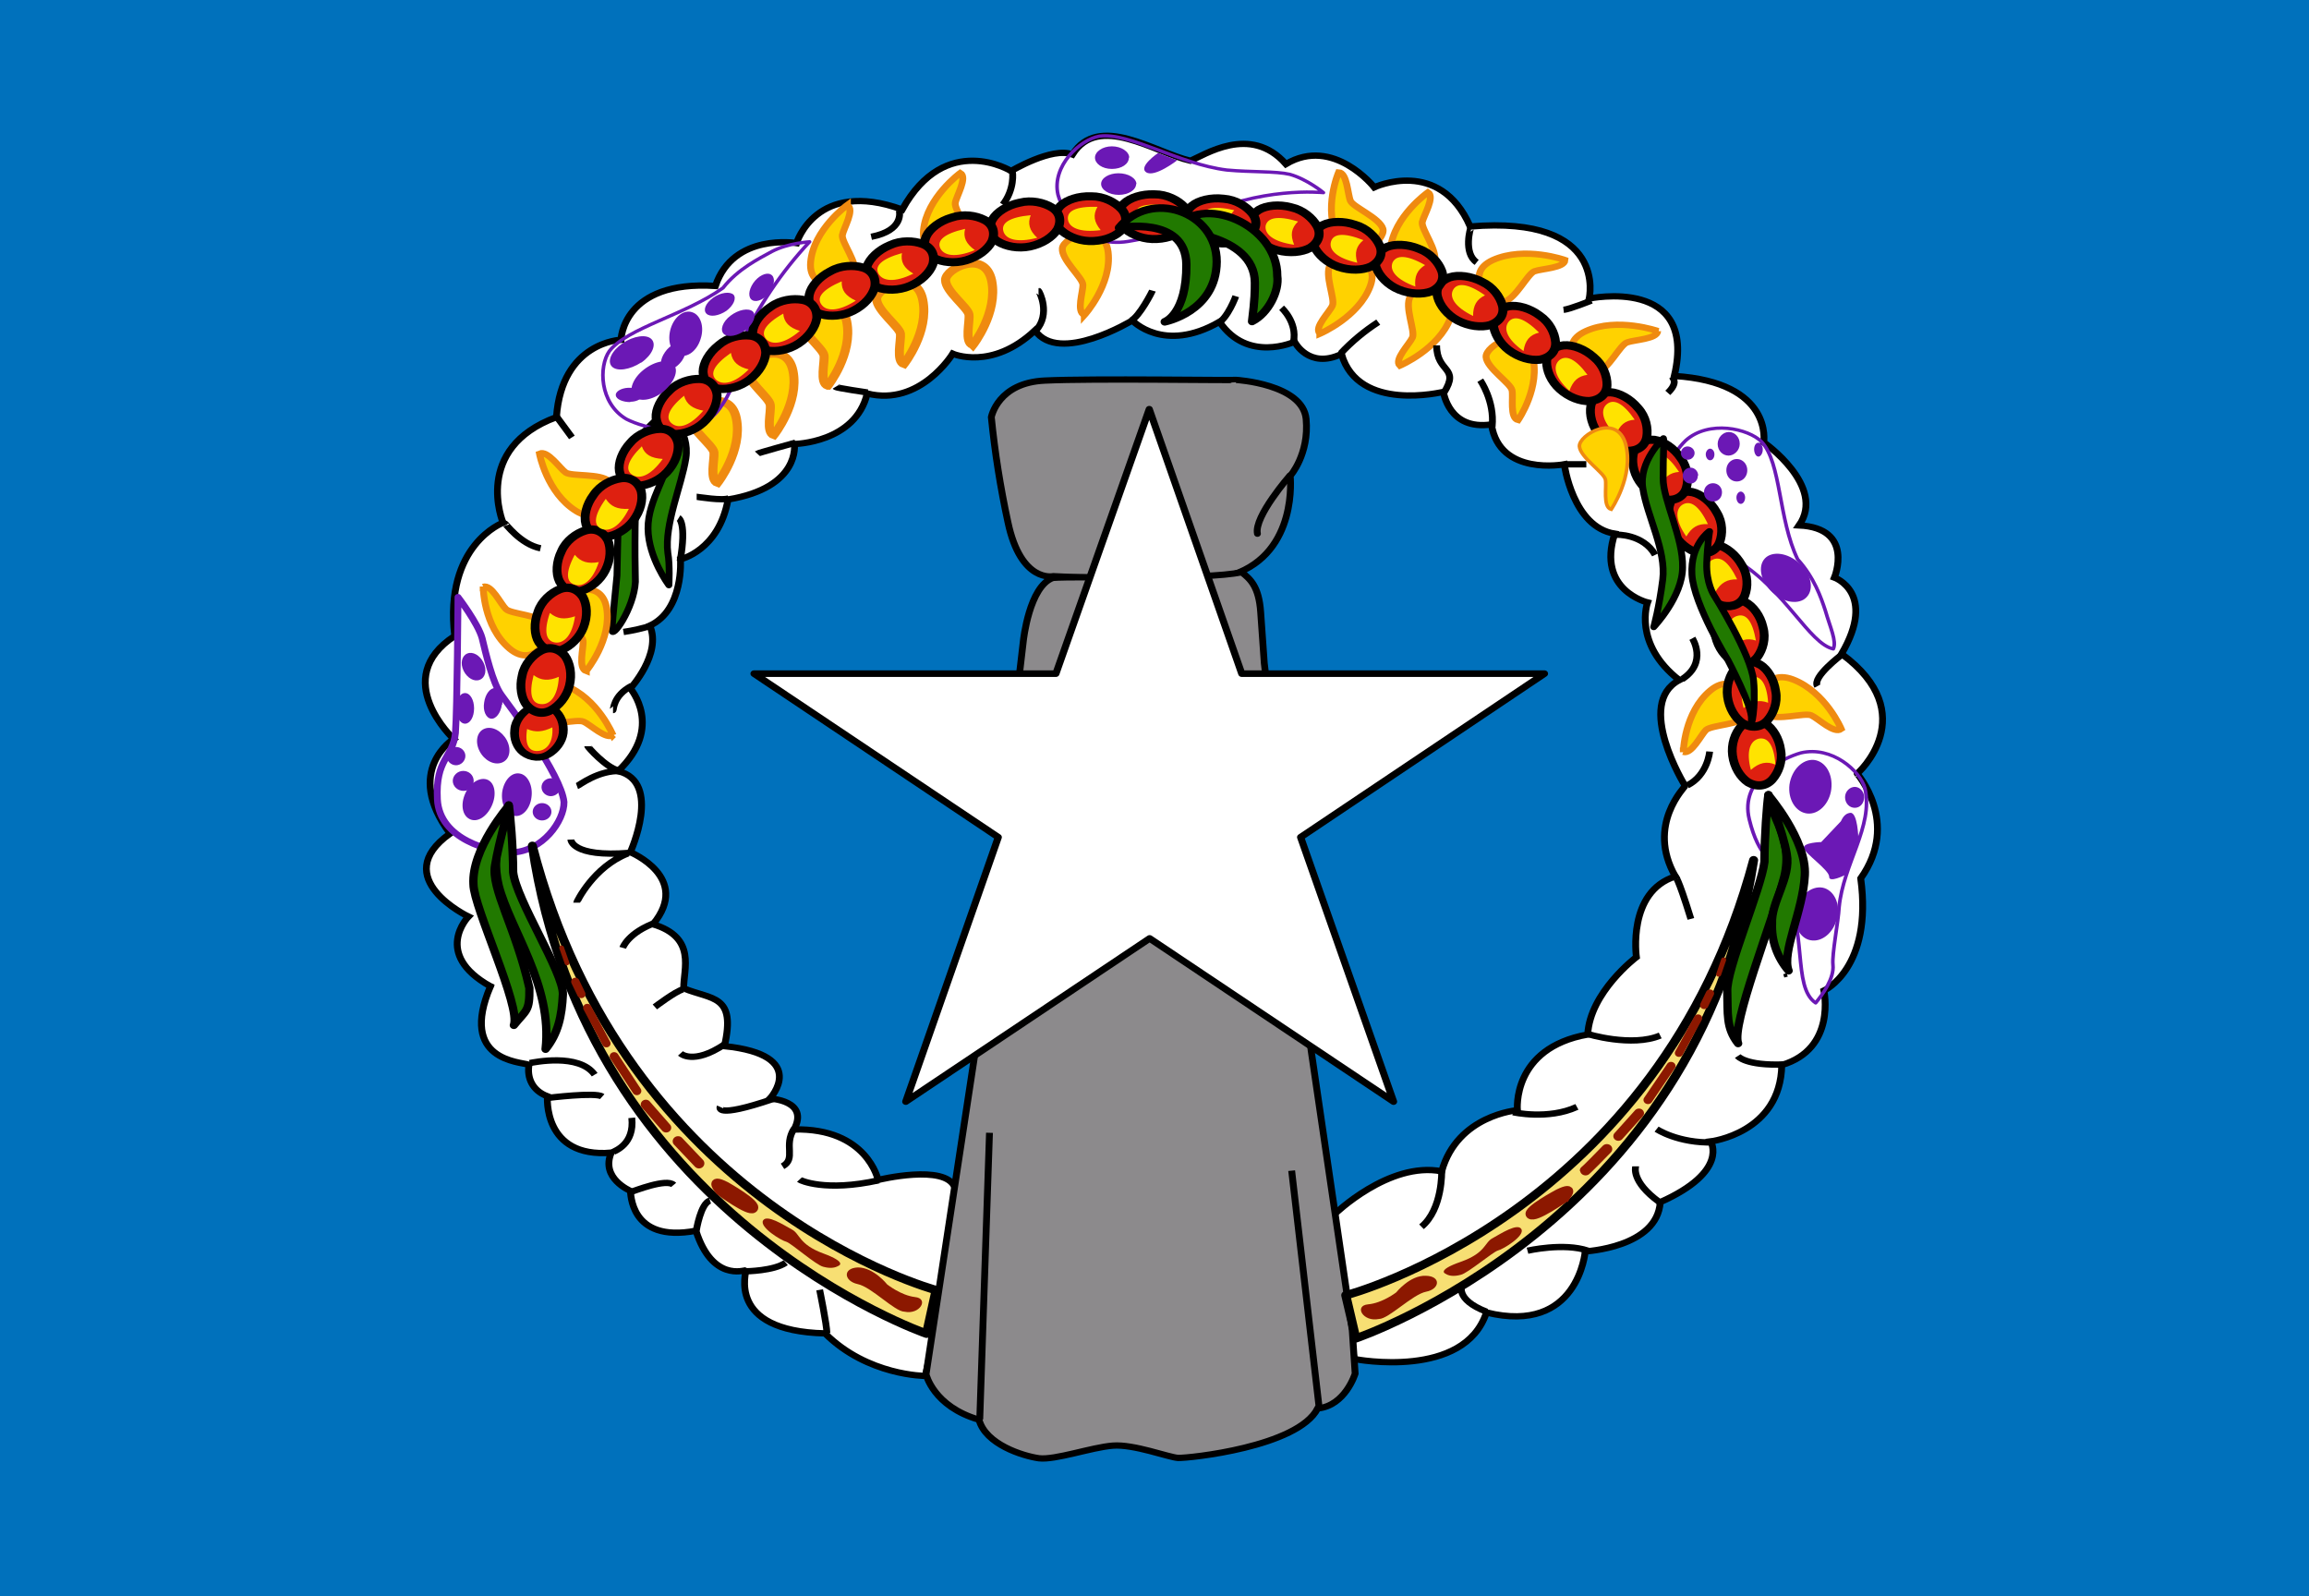 <?xml version="1.0" encoding="UTF-8"?>
<svg xmlns="http://www.w3.org/2000/svg" xmlns:xlink="http://www.w3.org/1999/xlink" width="162pt" height="112pt" viewBox="0 0 162 112" version="1.1">
<g id="surface1">
<rect x="0" y="0" width="162" height="112" style="fill:rgb(0%,44.314%,73.725%);fill-opacity:1;stroke:none;"/>
<path style="fill-rule:evenodd;fill:rgb(100%,100%,100%);fill-opacity:1;stroke-width:1.9;stroke-linecap:butt;stroke-linejoin:miter;stroke:rgb(0%,0%,0%);stroke-opacity:1;stroke-miterlimit:4;" d="M 370 365.692 C 370 365.692 385.201 349.604 399.799 352.701 C 404.198 335.692 420.802 334.302 420.802 334.302 C 420.802 334.302 419.105 315.603 440.293 311.501 C 440.895 298.795 453.796 288.198 453.796 288.198 C 453.796 288.198 451.204 268.493 464.599 263.906 C 456.404 248.304 467.407 236.903 467.299 236.602 C 467.099 236.3 453.302 211.808 465.694 204.794 C 452.701 193.795 456.898 181.406 456.898 181.406 C 456.898 181.406 442.701 177.706 447.793 160.698 C 436.096 158.705 433.796 139.805 433.796 139.805 C 433.796 139.805 415.802 143.504 413.596 127.801 C 401.605 129.693 400.401 118.008 400.201 118.008 C 400.093 118.008 376.698 124.302 372.006 106.607 C 362.901 111.295 358.997 102.907 358.997 102.907 C 358.997 102.907 346.003 109.403 338.194 96.897 C 322.701 106.607 313.997 96.496 313.997 96.496 C 313.997 96.496 293.704 109.905 287.006 99.492 C 275 111.696 264.198 106.507 264.198 106.507 C 264.198 106.507 255.201 122.494 240.494 118.493 C 237.207 133.393 220.293 133.694 220.293 133.694 C 220.293 133.694 222.099 146.802 201.898 150.402 C 199.306 165.904 188.704 168.398 188.704 168.398 C 188.704 168.398 189.707 183.599 180.201 188.404 C 183.596 196.892 174.799 207.305 174.799 207.305 C 174.799 207.305 184.198 219.007 171.404 232.199 C 183.704 235.396 174.799 256.607 174.799 256.607 C 174.799 256.607 191.806 264.208 181.096 278.304 C 193.302 282.305 189.506 291.897 189.599 297.606 C 197.407 301.105 204.198 299.397 200.895 315 C 224.707 317.695 213.503 330.804 213.503 330.804 C 213.503 330.804 224.506 331.306 220.201 340.095 C 240.494 339.593 243.503 355.296 243.503 355.296 C 243.503 355.296 262.299 350.307 264.799 357.606 C 267.299 364.905 256.605 414.308 256.605 414.308 C 256.605 414.308 240.602 414.308 228.796 401.501 C 201.003 400.798 207.207 382.5 206.806 382.5 C 206.296 382.5 197.5 385.898 192.994 370.597 C 174.398 374.397 175 358.795 174.799 358.594 C 174.707 358.493 166.497 354.794 169.506 347.093 C 150.401 348.8 151.806 330.1 151.806 330.1 C 147.593 328.393 146.096 324.492 146.698 320.608 C 144.198 319.704 127.207 319.403 136.003 297.003 C 119.799 287.193 129.907 275.993 129.907 275.993 C 129.907 275.993 107.5 264.392 124.799 250.999 C 111.806 231.998 125.802 222.506 125.802 222.506 C 125.802 222.506 107.901 204.392 126.096 191.501 C 123.102 163.996 139.506 157.4 139.506 157.4 C 139.506 157.4 130.895 135 154.306 125.608 C 155.802 102.907 172.207 102.305 172.207 102.305 C 172.207 102.305 172.593 84.308 198.395 86.099 C 203.395 69.994 220.895 73.192 220.895 73.192 C 220.895 73.192 226.296 53.705 250.201 63.097 C 262.299 39.392 280.401 51.496 280.401 51.496 C 280.401 51.496 291.806 44.096 297.407 46.507 C 304.707 34.001 320.201 45.904 330.093 48.398 C 333.796 46.892 346.698 37.199 356.605 49.403 C 369.799 40.898 381.096 56.401 381.096 56.401 C 381.096 56.401 399.198 47.193 407.701 68.203 C 446.204 64.704 440.694 89.9 440.694 89.9 C 440.694 89.9 470.895 83.002 464.306 113.203 C 491.898 115.095 489.105 133.192 489.105 133.192 C 489.105 133.192 506.497 146.401 498.904 158.203 C 514.398 159.007 508.704 173.906 508.704 173.906 C 508.704 173.906 520.602 178.493 510.694 196.892 C 533.395 215.006 515.093 233.103 515 232.902 C 514.799 232.801 527.099 247.5 516.003 264.492 C 519.398 291.496 505.802 298.292 505.802 298.292 C 505.802 298.292 509.306 315.804 494.105 320.692 C 493.796 341.2 474.398 343.694 474.398 343.694 C 474.398 343.694 479.599 352.701 460.401 361.992 C 459.599 375.703 439.599 376.808 439.599 376.808 C 439.599 376.808 437.701 402.003 412.207 395.206 C 406.096 415.396 376.204 409.403 375.602 409.202 C 375.093 408.901 369.907 365.792 369.907 365.692 Z M 370 365.692 " transform="matrix(0.253,0,0,0.233,0,0)"/>
<path style="fill-rule:evenodd;fill:rgb(12.941%,47.451%,0%);fill-opacity:1;stroke-width:1.9;stroke-linecap:butt;stroke-linejoin:round;stroke:rgb(0%,0%,0%);stroke-opacity:1;stroke-miterlimit:4;" d="M 185 124.001 C 185 124.001 191.404 129.593 190.201 137.997 C 188.997 146.3 184.198 157.902 185.201 166.507 C 185.802 170.006 185.494 176.2 185.494 176.2 C 185.494 176.2 179.799 167.997 179.707 159.208 C 179.599 150.402 185.895 142.098 185.895 135.603 C 185.895 129.107 184.799 123.901 184.907 124.102 Z M 181.806 126.596 C 181.806 126.596 173.395 134.598 172.299 142.299 C 171.497 146.3 171.296 165 171.096 173.304 C 170.895 175.798 169.907 185.792 169.707 189.492 C 169.398 193.108 175.802 183.298 176.204 175.195 C 176.003 166.892 176.003 149.397 176.806 146.702 C 177.593 143.304 177.407 139.604 178.596 136.205 Z M 181.806 126.596 " transform="matrix(0.253,0,0,0.233,0,0)"/>
<path style="fill-rule:evenodd;fill:rgb(100%,82.353%,0%);fill-opacity:1;stroke-width:1.9;stroke-linecap:butt;stroke-linejoin:miter;stroke:rgb(93.725%,54.118%,6.275%);stroke-opacity:1;stroke-miterlimit:4;" d="M 366.003 100.497 C 366.003 100.497 376.806 95.508 380 86.099 C 383.194 76.708 370.494 76.708 368.904 79.704 C 367.207 82.701 370.293 90 369.506 91.992 C 368.704 94.001 364.306 98.605 366.003 100.396 Z M 366.003 100.497 " transform="matrix(0.253,0,0,0.233,0,0)"/>
<path style="fill-rule:evenodd;fill:rgb(100%,82.353%,0%);fill-opacity:1;stroke-width:2.5;stroke-linecap:butt;stroke-linejoin:miter;stroke:rgb(93.725%,54.118%,6.275%);stroke-opacity:1;stroke-miterlimit:4;" d="M 269.799 103.895 C 269.799 103.895 276.806 94.202 275 84.492 C 273.102 74.9 262.207 80.893 262.207 84.308 C 262.207 87.706 268.395 92.595 268.704 94.704 C 268.997 96.797 267.407 103.108 269.707 103.795 Z M 250.694 109.604 C 250.694 109.604 257.701 99.894 255.895 90.301 C 254.105 80.608 243.102 86.602 243.102 90 C 243.102 93.398 249.398 98.404 249.707 100.497 C 249.907 102.506 248.395 108.8 250.694 109.604 Z M 229.599 116.099 C 229.599 116.099 236.605 106.507 234.799 96.797 C 232.901 87.104 222.006 93.097 222.006 96.496 C 222.006 99.894 228.194 104.9 228.503 106.992 C 228.796 109.001 227.207 115.296 229.506 116.099 Z M 214.599 130.999 C 214.599 130.999 221.698 121.306 219.907 111.696 C 218.102 102.003 207.099 107.997 207.099 111.395 C 207.099 114.794 213.395 119.799 213.596 121.892 C 213.904 123.901 212.299 130.195 214.599 130.999 Z M 198.997 145.396 C 198.997 145.396 206.003 135.703 204.198 125.993 C 202.407 116.3 191.404 122.394 191.404 125.792 C 191.404 129.208 197.701 134.096 197.994 136.205 C 198.194 138.298 196.698 144.593 198.997 145.396 Z M 198.997 145.396 " transform="matrix(0.253,0,0,0.233,0,0)"/>
<path style="fill-rule:evenodd;fill:rgb(100%,82.353%,0%);fill-opacity:1;stroke-width:1.9;stroke-linecap:butt;stroke-linejoin:miter;stroke:rgb(93.725%,54.118%,6.275%);stroke-opacity:1;stroke-miterlimit:4;" d="M 235 61.708 C 235 61.708 225.602 69.107 224.799 78.901 C 223.997 88.694 236.096 85.898 237.006 82.6 C 237.994 79.302 233.302 72.907 233.596 70.798 C 233.904 68.806 237.099 63.097 235 61.808 Z M 266.296 52.098 C 266.296 52.098 257.006 59.498 256.096 69.308 C 255.293 79.102 267.407 76.306 268.395 73.008 C 269.306 69.693 264.599 63.198 264.907 61.105 C 265.201 59.096 268.395 53.404 266.296 52.098 Z M 149.599 136.607 C 149.599 136.607 151.605 148.393 159.799 153.901 C 167.994 159.308 171.296 147.305 168.904 144.894 C 166.497 142.5 158.596 143.504 156.898 142.299 C 155.201 140.993 151.898 135.502 149.599 136.607 Z M 133.997 176.602 C 133.997 176.602 133.997 188.605 141.296 195.301 C 148.503 201.897 153.704 190.597 151.698 187.902 C 149.707 185.206 141.698 184.905 140.293 183.398 C 138.796 181.808 136.296 175.898 133.997 176.702 Z M 170 221.401 C 170 221.401 165.802 210.201 156.698 206.401 C 147.593 202.801 146.698 215.206 149.506 217.098 C 152.407 218.906 159.907 216.395 161.806 217.299 C 163.796 218.203 168.102 222.907 170.093 221.3 Z M 162.593 201.998 C 162.593 201.998 169.799 192.506 168.194 182.896 C 166.497 173.203 155.494 178.895 155.401 182.294 C 155.401 185.692 161.404 190.798 161.698 192.907 C 161.898 195 160.201 201.194 162.593 202.098 Z M 388.194 110.106 C 388.194 110.106 398.997 105.1 402.207 95.792 C 405.401 86.501 392.701 86.401 391.096 89.297 C 389.398 92.294 392.5 99.693 391.698 101.602 C 390.895 103.594 386.497 108.298 388.194 110.106 Z M 421.003 126.496 C 421.003 126.496 427.407 116.401 424.907 106.892 C 422.407 97.4 411.898 104.096 412.099 107.494 C 412.299 110.792 418.904 115.396 419.306 117.506 C 419.707 119.498 418.596 125.893 421.003 126.496 Z M 510.602 219.492 C 510.602 219.492 506.296 208.393 497.207 204.593 C 488.102 200.893 487.207 213.398 490 215.206 C 492.901 217.098 500.494 214.503 502.299 215.407 C 504.306 216.395 508.596 221.099 510.602 219.492 Z M 466.806 226.507 C 466.806 226.507 467.006 214.503 474.306 207.907 C 481.605 201.295 486.698 212.796 484.707 215.508 C 482.593 218.203 474.707 218.304 473.102 219.794 C 471.698 221.3 469.105 227.193 466.806 226.406 Z M 459.799 99.693 C 459.799 99.693 448.503 95.407 439.799 99.693 C 430.802 104.096 439.599 113.103 442.793 112.199 C 446.096 111.194 449.198 103.895 451.204 103.108 C 453.194 102.305 459.599 102.104 459.707 99.693 Z M 433.997 78.298 C 433.997 78.298 422.901 73.996 413.997 78.298 C 405.201 82.701 413.904 91.708 417.207 90.804 C 420.401 89.799 423.596 82.5 425.494 81.696 C 427.5 80.893 433.904 80.692 433.997 78.298 Z M 396.003 57.907 C 396.003 57.907 386.497 65.206 385.602 74.9 C 384.599 84.693 396.806 81.998 397.793 78.8 C 398.796 75.502 394.105 69.007 394.398 66.897 C 394.799 64.905 397.994 59.297 396.003 57.907 Z M 371.204 51.897 C 371.204 51.897 366.806 62.997 371.096 71.903 C 375.401 80.792 384.398 72.104 383.503 68.906 C 382.593 65.608 375.293 62.394 374.506 60.502 C 373.704 58.493 373.596 51.998 371.204 51.897 Z M 300.694 94.905 C 300.694 94.905 308.395 85.698 307.299 75.904 C 306.204 66.194 294.799 71.401 294.599 74.799 C 294.306 78.198 300.201 83.605 300.293 85.698 C 300.401 87.706 298.395 93.901 300.694 94.805 Z M 300.694 94.905 " transform="matrix(0.253,0,0,0.233,0,0)"/>
<path style="fill-rule:evenodd;fill:rgb(54.902%,54.118%,54.902%);fill-opacity:1;stroke-width:1.9;stroke-linecap:butt;stroke-linejoin:miter;stroke:rgb(0%,0%,0%);stroke-opacity:1;stroke-miterlimit:4;" d="M 342.793 114.392 C 342.793 114.392 361.296 115.597 362.207 126.194 C 363.102 136.808 357.793 143.304 357.793 143.304 C 357.793 143.304 360.093 166.306 342.006 173.002 C 322.593 175.296 292.099 173.504 292.099 173.504 C 292.099 173.504 283.102 175.698 279.506 157.199 C 277.423 146.752 275.88 136.205 274.907 125.608 C 274.907 125.608 276.698 115.195 289.799 114.593 C 302.793 113.906 342.593 114.593 342.793 114.392 Z M 342.793 114.392 " transform="matrix(0.253,0,0,0.233,0,0)"/>
<path style="fill:none;stroke-width:1.9;stroke-linecap:round;stroke-linejoin:miter;stroke:rgb(0%,0%,0%);stroke-opacity:1;stroke-miterlimit:4;" d="M 357.701 143.203 C 357.701 143.203 347.701 155.608 348.704 160.698 " transform="matrix(0.253,0,0,0.233,0,0)"/>
<path style="fill-rule:evenodd;fill:rgb(54.902%,54.118%,54.902%);fill-opacity:1;stroke-width:1.9;stroke-linecap:butt;stroke-linejoin:miter;stroke:rgb(0%,0%,0%);stroke-opacity:1;stroke-miterlimit:4;" d="M 344.306 172.299 C 346.806 174.392 349.105 176.702 349.599 184.302 L 350.602 199.704 L 363.596 316.306 L 375 400.597 L 375.802 413.605 C 375.802 413.605 373.102 423.298 365.401 424.102 C 359.907 435.703 329.707 439.102 326.698 439.001 C 323.997 438.8 314.398 434.799 308.596 435.301 C 302.701 435.804 292.593 439.704 288.102 439.102 C 283.596 438.398 273.302 434.9 271.497 427.5 C 258.796 423.499 256.806 413.806 256.806 413.806 L 270.494 316.306 L 283.796 192.907 C 283.796 192.907 285.401 176.501 292.006 174.007 C 298.904 173.404 334.398 174.693 344.306 172.299 Z M 344.306 172.299 " transform="matrix(0.253,0,0,0.233,0,0)"/>
<path style="fill:none;stroke-width:1.9;stroke-linecap:butt;stroke-linejoin:miter;stroke:rgb(0%,0%,0%);stroke-opacity:1;stroke-miterlimit:4;" d="M 274.398 341.099 L 271.698 427.4 M 358.194 352.5 L 365.802 423.7 " transform="matrix(0.253,0,0,0.233,0,0)"/>
<path style="fill:none;stroke-width:1;stroke-linecap:butt;stroke-linejoin:miter;stroke:rgb(0%,0%,0%);stroke-opacity:1;stroke-miterlimit:4;" d="M 136.605 296.3 L 136.296 297.305 M 495 293.203 L 495.293 294.208 " transform="matrix(0.253,0,0,0.233,0,0)"/>
<path style="fill:none;stroke-width:1.9;stroke-linecap:butt;stroke-linejoin:round;stroke:rgb(41.961%,9.412%,70.98%);stroke-opacity:1;stroke-miterlimit:4;" d="M 127.006 179.799 C 127.006 179.799 132.593 187.701 133.704 192.204 C 134.707 196.708 136.605 205.597 138.997 209.196 C 141.497 212.896 155.602 233.103 156.404 241.507 C 156.497 247.098 150.494 256.507 141.698 256.708 C 136.096 256.507 121.898 252.907 121.296 240.703 C 120.694 228.398 125.602 228.198 126.296 220.698 C 126.806 213.298 127.006 180 127.006 179.799 Z M 127.006 179.799 " transform="matrix(0.253,0,0,0.233,0,0)"/>
<path style="fill:none;stroke-width:1;stroke-linecap:butt;stroke-linejoin:round;stroke:rgb(41.961%,9.412%,70.98%);stroke-opacity:1;stroke-miterlimit:4;" d="M 224.506 72.807 C 224.506 72.807 218.503 73.192 214.105 75.703 C 210.602 77.796 204.599 80.993 200.494 86.702 C 189.907 94.905 173.997 98.705 168.997 105.703 C 166.003 110.307 166.204 121.406 173.704 126.194 C 178.503 128.906 192.701 133.192 199.506 123.097 C 206.296 112.902 202.207 110.106 205.494 103.493 C 210.216 92.344 216.62 81.998 224.506 72.807 Z M 367.006 58.008 C 367.006 58.008 362.593 54.007 357.701 52.5 C 353.704 51.496 347.099 51.897 340.201 51.194 C 326.898 49.403 313.194 39.794 304.907 40.999 C 299.506 42.003 291.605 50.006 293.395 58.594 C 294.707 64.001 300.694 74.799 312.793 72.706 C 324.799 70.597 324.799 67.902 331.806 65.692 C 349.198 55.999 366.806 58.008 367.006 58.008 Z M 508.395 195.402 C 509.398 193.108 507.5 188.806 506.204 183.901 C 505 179.9 503.102 173.906 498.503 168.398 C 493.102 156.194 493.997 139.403 488.503 133.008 C 484.799 129.007 473.904 126.395 467.5 132.606 C 463.596 136.607 456.096 149.196 464.306 158.304 C 472.5 167.294 476.096 163.996 481.698 168.8 C 495.201 177.807 501.698 193.795 508.395 195.402 Z M 503.503 301.992 C 505.401 299.498 508.704 294.593 508.302 290.508 C 507.994 287.294 509.799 277.5 510 273.198 C 511.204 259.905 519.506 249.007 517.207 237.506 C 515.895 232.098 507.994 224.498 499.398 226.708 C 494.198 228.298 482.407 234.693 485.093 246.696 C 487.793 258.7 491.698 258.398 494.198 265.396 C 501.497 279.894 496.898 297.104 503.503 301.992 Z M 503.503 301.992 " transform="matrix(0.253,0,0,0.233,0,0)"/>
<path style="fill:none;stroke-width:1.9;stroke-linecap:butt;stroke-linejoin:miter;stroke:rgb(0%,0%,0%);stroke-opacity:1;stroke-miterlimit:4;" d="M 405.494 386.802 C 405.494 386.802 403.194 391.205 412.299 395.006 M 423.596 376.607 C 423.596 376.607 433.596 374.096 440.401 376.607 M 453.596 351.194 C 453.596 351.395 452.207 355.698 460.201 361.992 M 459.398 339.994 C 459.398 339.994 465.293 344.297 475.201 343.996 M 399.799 352.6 C 399.799 352.6 400.093 364.102 394.198 369.392 M 419.599 334.905 C 419.599 334.905 429.306 337.299 437.299 333.298 M 481.898 317.997 C 481.898 317.997 483.997 320.993 494.799 320.508 M 439.907 311.2 C 440.201 311.401 452.593 315.402 460.401 311.802 M 464.599 264.007 C 464.599 264.007 465.093 263.304 468.904 276.696 M 474.105 226.306 C 474.105 226.306 473.596 233.404 467.901 236.501 M 510.802 197.093 C 510.802 197.093 502.407 203.906 503.997 206.602 M 469.306 192.204 C 469.306 192.204 473.596 199.503 466.497 204.492 M 448.194 160.999 C 448.194 160.999 455.694 160.698 458.997 167.093 M 434.198 139.805 L 439.907 139.805 M 463.904 113.806 C 463.904 113.906 465.401 115.296 462.5 118.292 M 410.494 114.492 C 410.494 114.492 414.506 120.703 413.796 128.404 M 433.596 93.298 C 435.401 93.097 441.296 90.502 441.296 90.502 M 407.901 68.504 C 407.793 68.504 405.694 76.205 409.506 79.001 M 398.395 103.996 C 398.395 112.4 405 110.307 400.401 118.292 M 382.207 96.998 C 378.364 99.693 374.861 102.857 371.806 106.406 M 355.401 92.695 C 355.401 92.695 359.799 96.998 358.704 102.907 M 342.701 89.196 C 342.701 89.196 340.494 95.792 337.593 97.5 M 319.599 87.506 C 319.506 87.807 316.003 95.307 313.596 96.596 M 287.994 87.606 C 288.194 87.606 291.497 94.604 287.207 99.593 M 280.694 51.596 C 280.895 51.797 281.404 57.003 278.102 61.607 M 249.398 63.499 C 249.398 63.599 250.802 69.392 241.605 71.3 M 231.698 116.501 C 231.898 116.802 240.602 118.192 240.602 118.192 M 210 136.607 C 210.201 136.406 220.602 133.292 220.602 133.292 M 193.194 149.598 C 193.503 149.598 200.494 150.904 202.207 150 M 188.194 155.993 C 188.194 155.993 190.494 157.299 188.596 169.001 M 154.398 125.508 L 158.596 131.702 M 140.093 157.701 C 140.093 157.5 144.306 163.895 149.907 165.1 M 172.901 190.296 C 175.617 189.86 178.287 189.191 180.895 188.304 M 170 213.8 C 170.201 213.8 169.907 209.498 175.201 206.501 M 162.994 224.699 C 162.994 224.9 167.994 231.094 171.497 231.998 M 160 236.702 C 160.602 236.501 166.003 231.797 172.207 232.199 M 158.302 252.807 C 158.302 252.807 158.503 258.198 174.506 256.808 M 159.907 271.808 C 159.907 271.607 164.599 260.993 174.105 256.992 M 172.701 285.402 C 172.701 285.402 174.105 280.798 182.099 277.701 M 181.605 303.198 C 181.605 303.198 187.299 298.493 189.398 297.907 M 188.704 317.193 C 188.704 317.193 192.207 320.792 200.895 314.498 M 146.898 320.106 C 147.901 319.905 160.602 316.992 164.907 323.605 M 151.898 330.603 C 151.898 330.603 165.293 328.795 167.006 330.201 M 199.707 333.298 C 199.707 333.298 197.901 336.998 214.398 330.904 M 220.201 339.894 C 217.207 344.9 220.895 348.901 217.006 351.194 M 170 346.892 C 170.494 346.507 176.003 344.598 175.201 336.596 M 175 358.895 C 175.694 358.694 184.907 354.693 186.806 356.802 M 193.102 370.497 C 193.102 370.497 194.306 362.294 196.898 361.507 M 206.898 382.801 C 206.898 382.801 214.599 382.701 217.901 380.206 M 221.698 355.195 C 221.898 355.396 228.796 358.996 243.704 355.396 M 227.299 388.393 C 227.299 388.393 229.306 399.007 229.306 401.401 " transform="matrix(0.253,0,0,0.233,0,0)"/>
<path style="fill-rule:evenodd;fill:rgb(87.059%,12.549%,6.275%);fill-opacity:1;stroke-width:1.5;stroke-linecap:butt;stroke-linejoin:miter;stroke:rgb(0%,0%,0%);stroke-opacity:1;stroke-miterlimit:4;" d="M 232.8 118.997 C 232.799 116.997 232.001 115.001 230.797 113.997 C 229.404 112.899 227.802 112.896 226.604 114.003 C 225.398 115.099 224.501 117 224.503 119 C 224.501 121.101 225.302 122.995 226.503 124.101 C 227.896 125.199 229.498 125.201 230.704 124.105 C 231.901 122.998 232.904 121.1 232.797 119.097 Z M 232.8 118.997 " transform="matrix(0.407,-0.047,0.052,0.387,23.996,17.5)"/>
<path style="fill-rule:evenodd;fill:rgb(87.059%,12.549%,6.275%);fill-opacity:1;stroke-width:1.5;stroke-linecap:butt;stroke-linejoin:miter;stroke:rgb(0%,0%,0%);stroke-opacity:1;stroke-miterlimit:4;" d="M 232.797 118.999 C 232.796 116.999 231.998 115.004 230.803 114 C 229.401 112.901 227.799 112.899 226.603 113.996 C 225.395 115.102 224.498 117.003 224.5 119.003 C 224.498 121.103 225.299 122.998 226.5 124.103 C 227.903 125.202 229.495 125.204 230.702 124.098 C 231.898 123.001 232.901 121.102 232.803 119.101 Z M 232.797 118.999 " transform="matrix(0.407,-0.047,0.052,0.387,23.642,13.37)"/>
<path style="fill-rule:evenodd;fill:rgb(87.059%,12.549%,6.275%);fill-opacity:1;stroke-width:1.5;stroke-linecap:butt;stroke-linejoin:miter;stroke:rgb(0%,0%,0%);stroke-opacity:1;stroke-miterlimit:4;" d="M 232.799 118.996 C 232.805 116.998 232.001 115.005 230.802 114.005 C 229.401 112.902 227.796 112.895 226.597 113.997 C 225.398 115.099 224.499 117.002 224.502 119.002 C 224.503 121.104 225.298 123.003 226.497 124.094 C 227.897 125.197 229.502 125.205 230.701 124.103 C 231.9 123 232.897 121.097 232.796 119.097 Z M 232.799 118.996 " transform="matrix(0.401,-0.08,0.089,0.381,19.744,17.267)"/>
<path style="fill-rule:evenodd;fill:rgb(87.059%,12.549%,6.275%);fill-opacity:1;stroke-width:1.5;stroke-linecap:butt;stroke-linejoin:miter;stroke:rgb(0%,0%,0%);stroke-opacity:1;stroke-miterlimit:4;" d="M 232.795 119.003 C 232.795 117.002 231.996 115.001 230.803 113.996 C 229.402 112.9 227.802 112.898 226.595 114 C 225.401 115.098 224.5 117.003 224.499 119.003 C 224.503 121.096 225.302 122.996 226.495 124.102 C 227.897 125.198 229.497 125.2 230.704 124.098 C 231.897 123 232.902 121.101 232.8 119.095 Z M 232.795 119.003 " transform="matrix(0.366,-0.171,0.192,0.348,14.15,38.033)"/>
<path style="fill-rule:evenodd;fill:rgb(87.059%,12.549%,6.275%);fill-opacity:1;stroke-width:1.5;stroke-linecap:butt;stroke-linejoin:miter;stroke:rgb(0%,0%,0%);stroke-opacity:1;stroke-miterlimit:4;" d="M 232.801 119.003 C 232.802 117.002 232.003 115.001 230.796 114.001 C 229.4 112.897 227.799 112.894 226.601 114.001 C 225.399 115.094 224.498 116.999 224.497 118.999 C 224.496 121.101 225.295 123.001 226.501 124.102 C 227.903 125.198 229.503 125.2 230.697 124.103 C 231.904 123.001 232.9 121.098 232.801 119.104 Z M 232.801 119.003 " transform="matrix(0.366,-0.171,0.192,0.348,12.378,34.323)"/>
<path style="fill-rule:evenodd;fill:rgb(87.059%,12.549%,6.275%);fill-opacity:1;stroke-width:1.5;stroke-linecap:butt;stroke-linejoin:miter;stroke:rgb(0%,0%,0%);stroke-opacity:1;stroke-miterlimit:4;" d="M 232.802 118.998 C 232.799 117.003 231.996 114.999 230.8 113.996 C 229.399 112.894 227.804 112.901 226.597 114.003 C 225.403 115.1 224.504 117 224.501 119.003 C 224.504 121.103 225.299 122.996 226.5 124.096 C 227.901 125.199 229.499 125.205 230.698 124.098 C 231.905 122.997 232.905 121.099 232.802 119.103 Z M 232.802 118.998 " transform="matrix(0.349,-0.199,0.223,0.331,10.125,39.06)"/>
<path style="fill-rule:evenodd;fill:rgb(87.059%,12.549%,6.275%);fill-opacity:1;stroke-width:1.5;stroke-linecap:butt;stroke-linejoin:miter;stroke:rgb(0%,0%,0%);stroke-opacity:1;stroke-miterlimit:4;" d="M 232.802 118.998 C 232.8 117.005 231.996 114.998 230.804 114.002 C 229.397 112.897 227.802 112.901 226.601 114.003 C 225.399 115.105 224.499 116.997 224.502 119.003 C 224.506 121.099 225.3 122.998 226.503 124.103 C 227.902 125.202 229.497 125.198 230.698 124.096 C 231.9 122.994 232.898 121.099 232.805 119.101 Z M 232.802 118.998 " transform="matrix(0.326,-0.229,0.256,0.31,8.556,45.033)"/>
<path style="fill-rule:evenodd;fill:rgb(87.059%,12.549%,6.275%);fill-opacity:1;stroke-width:1.5;stroke-linecap:butt;stroke-linejoin:miter;stroke:rgb(0%,0%,0%);stroke-opacity:1;stroke-miterlimit:4;" d="M 232.8 118.997 C 232.795 117 231.999 115.004 230.799 113.998 C 229.401 112.895 227.803 112.899 226.602 114 C 225.4 115.101 224.498 117.001 224.502 118.999 C 224.5 121.106 225.295 122.999 226.504 124.1 C 227.902 125.203 229.5 125.199 230.702 124.098 C 231.903 122.998 232.896 121.101 232.801 119.099 Z M 232.8 118.997 " transform="matrix(0.287,-0.271,0.303,0.272,8.935,55.767)"/>
<path style="fill-rule:evenodd;fill:rgb(87.059%,12.549%,6.275%);fill-opacity:1;stroke-width:1.5;stroke-linecap:butt;stroke-linejoin:miter;stroke:rgb(0%,0%,0%);stroke-opacity:1;stroke-miterlimit:4;" d="M 232.797 119.002 C 232.8 117.001 232.004 114.999 230.796 113.999 C 229.398 112.899 227.801 112.896 226.596 114 C 225.398 115.097 224.505 117.002 224.501 119.002 C 224.498 121.098 225.302 122.999 226.502 124.101 C 227.9 125.201 229.498 125.204 230.703 124.1 C 231.9 123.003 232.9 121.098 232.797 119.097 Z M 232.797 119.002 " transform="matrix(0.259,-0.294,0.328,0.246,8.682,61.297)"/>
<path style="fill-rule:evenodd;fill:rgb(87.059%,12.549%,6.275%);fill-opacity:1;stroke-width:1.5;stroke-linecap:butt;stroke-linejoin:miter;stroke:rgb(0%,0%,0%);stroke-opacity:1;stroke-miterlimit:4;" d="M 232.801 119.004 C 232.796 117.001 231.997 114.999 230.799 114.001 C 229.399 112.901 227.797 112.9 226.6 114.002 C 225.399 115.097 224.504 117 224.495 119 C 224.497 121.1 225.299 123.005 226.503 124.095 C 227.903 125.195 229.496 125.201 230.701 124.094 C 231.902 123 232.898 121.105 232.798 119.101 Z M 232.801 119.004 " transform="matrix(0.202,-0.329,0.368,0.192,13.137,73.5)"/>
<path style="fill-rule:evenodd;fill:rgb(87.059%,12.549%,6.275%);fill-opacity:1;stroke-width:1.5;stroke-linecap:butt;stroke-linejoin:miter;stroke:rgb(0%,0%,0%);stroke-opacity:1;stroke-miterlimit:4;" d="M 232.801 118.997 C 232.803 117.001 231.999 115.002 230.796 113.998 C 229.401 112.896 227.794 112.9 226.596 114.002 C 225.397 115.104 224.499 116.997 224.501 119.002 C 224.502 121.099 225.304 122.998 226.495 124.098 C 227.9 125.196 229.501 125.205 230.699 124.103 C 231.897 123.001 232.896 121.104 232.803 119.098 Z M 232.801 118.997 " transform="matrix(0.169,-0.345,0.385,0.16,14.377,78.727)"/>
<path style="fill-rule:evenodd;fill:rgb(87.059%,12.549%,6.275%);fill-opacity:1;stroke-width:1.5;stroke-linecap:butt;stroke-linejoin:miter;stroke:rgb(0%,0%,0%);stroke-opacity:1;stroke-miterlimit:4;" d="M 232.794 118.998 C 232.8 117.004 231.997 114.998 230.8 114.001 C 229.397 112.901 227.798 112.898 226.602 114 C 225.402 115.095 224.501 116.997 224.498 118.999 C 224.499 121.099 225.295 123 226.5 124.102 C 227.902 125.202 229.498 125.197 230.698 124.103 C 231.904 122.996 232.895 121.1 232.801 119.104 Z M 232.794 118.998 " transform="matrix(0.143,-0.355,0.396,0.136,14.656,82.227)"/>
<path style="fill-rule:evenodd;fill:rgb(87.059%,12.549%,6.275%);fill-opacity:1;stroke-width:1.5;stroke-linecap:butt;stroke-linejoin:miter;stroke:rgb(0%,0%,0%);stroke-opacity:1;stroke-miterlimit:4;" d="M 232.803 118.994 C 232.802 116.995 231.996 115 230.797 113.999 C 229.396 112.9 227.797 112.904 226.596 113.999 C 225.397 115.102 224.498 116.997 224.499 118.996 C 224.5 121.101 225.299 123.002 226.495 124.101 C 227.895 125.2 229.497 125.204 230.696 124.101 C 231.895 122.997 232.901 121.101 232.803 119.1 Z M 232.803 118.994 " transform="matrix(0.113,-0.364,0.406,0.108,15.947,86.427)"/>
<path style="fill-rule:evenodd;fill:rgb(87.059%,12.549%,6.275%);fill-opacity:1;stroke-width:1.5;stroke-linecap:butt;stroke-linejoin:miter;stroke:rgb(0%,0%,0%);stroke-opacity:1;stroke-miterlimit:4;" d="M 232.801 118.995 C 232.803 117.003 232.001 114.996 230.799 113.998 C 229.398 112.904 227.805 112.903 226.595 114.001 C 225.395 115.097 224.498 117.004 224.497 118.997 C 224.5 121.101 225.297 122.996 226.502 124.096 C 227.905 125.2 229.497 125.201 230.697 124.104 C 231.896 122.998 232.897 121.097 232.804 119.097 Z M 232.801 118.995 " transform="matrix(0.051,-0.375,0.42,0.049,23.971,95.41)"/>
<path style="fill-rule:evenodd;fill:rgb(87.059%,12.549%,6.275%);fill-opacity:1;stroke-width:1.5;stroke-linecap:butt;stroke-linejoin:miter;stroke:rgb(0%,0%,0%);stroke-opacity:1;stroke-miterlimit:4;" d="M 232.798 118.999 C 232.798 117.002 232.002 114.999 230.803 114.001 C 229.404 112.9 227.802 112.898 226.598 113.999 C 225.403 115.099 224.5 117.002 224.5 118.999 C 224.504 121.098 225.296 122.999 226.499 124.099 C 227.898 125.2 229.5 125.202 230.705 124.101 C 231.899 123.001 232.895 121.103 232.802 119.101 Z M 232.798 118.999 " transform="matrix(0.016,-0.378,0.423,0.016,26.907,99.727)"/>
<path style="fill-rule:evenodd;fill:rgb(87.059%,12.549%,6.275%);fill-opacity:1;stroke-width:1.5;stroke-linecap:butt;stroke-linejoin:miter;stroke:rgb(0%,0%,0%);stroke-opacity:1;stroke-miterlimit:4;" d="M 232.796 118.999 C 232.796 117.002 232 114.999 230.802 114.001 C 229.402 112.9 227.801 112.898 226.596 113.999 C 225.401 115.1 224.498 117.002 224.498 118.999 C 224.503 121.098 225.305 122.999 226.497 124.099 C 227.896 125.2 229.498 125.202 230.703 124.101 C 231.897 123.001 232.904 121.103 232.8 119.101 Z M 232.796 118.999 " transform="matrix(0.016,-0.378,0.423,0.016,22.477,99.867)"/>
<path style="fill-rule:evenodd;fill:rgb(87.059%,12.549%,6.275%);fill-opacity:1;stroke-width:1.5;stroke-linecap:butt;stroke-linejoin:miter;stroke:rgb(0%,0%,0%);stroke-opacity:1;stroke-miterlimit:4;" d="M 232.799 118.998 C 232.804 117 232.003 115.003 230.8 113.997 C 229.396 112.899 227.795 112.904 226.604 114.004 C 225.403 115.102 224.501 116.996 224.494 119.003 C 224.499 121.099 225.301 123.001 226.503 124.102 C 227.897 125.198 229.496 125.202 230.697 124.104 C 231.9 122.997 232.899 121.096 232.796 119.102 Z M 232.799 118.998 " transform="matrix(-0.091,-0.369,0.412,-0.087,43.664,110.483)"/>
<path style="fill-rule:evenodd;fill:rgb(87.059%,12.549%,6.275%);fill-opacity:1;stroke-width:1.5;stroke-linecap:butt;stroke-linejoin:miter;stroke:rgb(0%,0%,0%);stroke-opacity:1;stroke-miterlimit:4;" d="M 232.802 118.996 C 232.805 117 231.997 114.997 230.797 113.997 C 229.401 112.899 227.798 112.899 226.602 114.004 C 225.4 115.097 224.496 117 224.504 118.998 C 224.499 121.1 225.296 123.003 226.497 124.1 C 227.903 125.201 229.496 125.198 230.701 124.096 C 231.904 123.003 232.905 121.101 232.8 119.102 Z M 232.802 118.996 " transform="matrix(-0.124,-0.361,0.403,-0.118,47.663,113.353)"/>
<path style="fill-rule:evenodd;fill:rgb(87.059%,12.549%,6.275%);fill-opacity:1;stroke-width:1.5;stroke-linecap:butt;stroke-linejoin:miter;stroke:rgb(0%,0%,0%);stroke-opacity:1;stroke-miterlimit:4;" d="M 232.802 119.001 C 232.798 117 231.998 115.003 230.802 113.998 C 229.398 112.902 227.801 112.898 226.603 114.003 C 225.399 115.095 224.496 117 224.5 119.001 C 224.502 121.103 225.304 122.999 226.499 124.105 C 227.902 125.201 229.503 125.197 230.697 124.1 C 231.905 122.999 232.896 121.102 232.801 119.102 Z M 232.802 119.001 " transform="matrix(-0.17,-0.344,0.385,-0.161,56.168,116.457)"/>
<path style="fill-rule:evenodd;fill:rgb(87.059%,12.549%,6.275%);fill-opacity:1;stroke-width:1.5;stroke-linecap:butt;stroke-linejoin:miter;stroke:rgb(0%,0%,0%);stroke-opacity:1;stroke-miterlimit:4;" d="M 232.798 118.995 C 232.802 117.004 231.998 114.997 230.797 114.003 C 229.398 112.901 227.801 112.898 226.603 114.004 C 225.402 115.097 224.501 117.001 224.501 119.004 C 224.496 121.099 225.301 123.001 226.5 124.1 C 227.899 125.203 229.502 125.197 230.703 124.104 C 231.9 122.998 232.906 121.099 232.796 119.1 Z M 232.798 118.995 " transform="matrix(-0.201,-0.33,0.369,-0.191,61.104,118.603)"/>
<path style="fill-rule:evenodd;fill:rgb(87.059%,12.549%,6.275%);fill-opacity:1;stroke-width:1.5;stroke-linecap:butt;stroke-linejoin:miter;stroke:rgb(0%,0%,0%);stroke-opacity:1;stroke-miterlimit:4;" d="M 232.801 119.002 C 232.802 117.003 232.002 115.005 230.8 114.001 C 229.4 112.903 227.799 112.905 226.597 114.001 C 225.396 115.098 224.502 116.999 224.502 118.998 C 224.502 121.099 225.295 123.002 226.503 124.102 C 227.903 125.199 229.504 125.198 230.698 124.095 C 231.899 122.999 232.902 121.105 232.802 119.105 Z M 232.801 119.002 " transform="matrix(-0.239,-0.308,0.344,-0.227,68.749,120.26)"/>
<path style="fill-rule:evenodd;fill:rgb(87.059%,12.549%,6.275%);fill-opacity:1;stroke-width:1.5;stroke-linecap:butt;stroke-linejoin:miter;stroke:rgb(0%,0%,0%);stroke-opacity:1;stroke-miterlimit:4;" d="M 232.795 119 C 232.8 117.001 232.001 115.006 230.797 113.998 C 229.399 112.902 227.799 112.901 226.603 114 C 225.394 115.1 224.502 116.996 224.505 119.001 C 224.498 121.095 225.299 122.995 226.501 124.098 C 227.899 125.194 229.5 125.195 230.703 124.102 C 231.898 123.003 232.902 121.103 232.801 119.101 Z M 232.795 119 " transform="matrix(-0.266,-0.288,0.322,-0.253,74.014,121.38)"/>
<path style="fill-rule:evenodd;fill:rgb(87.059%,12.549%,6.275%);fill-opacity:1;stroke-width:1.5;stroke-linecap:butt;stroke-linejoin:miter;stroke:rgb(0%,0%,0%);stroke-opacity:1;stroke-miterlimit:4;" d="M 232.8 119.005 C 232.805 117 231.997 114.997 230.805 114 C 229.397 112.902 227.8 112.906 226.601 114.003 C 225.402 115.1 224.502 117.001 224.504 118.999 C 224.504 121.099 225.3 123 226.504 124.099 C 227.897 125.196 229.502 125.2 230.701 124.103 C 231.9 123.006 232.905 121.101 232.805 119.1 Z M 232.8 119.005 " transform="matrix(-0.288,-0.27,0.301,-0.273,78.19,122.757)"/>
<path style="fill-rule:evenodd;fill:rgb(87.059%,12.549%,6.275%);fill-opacity:1;stroke-width:1.5;stroke-linecap:butt;stroke-linejoin:miter;stroke:rgb(0%,0%,0%);stroke-opacity:1;stroke-miterlimit:4;" d="M 232.803 119.002 C 232.799 116.998 231.996 114.998 230.8 114.001 C 229.398 112.898 227.794 112.9 226.599 114.002 C 225.396 115.096 224.501 117.005 224.498 119.002 C 224.499 121.101 225.299 122.998 226.498 124.098 C 227.901 125.201 229.504 125.199 230.7 124.097 C 231.902 123.003 232.902 121.099 232.8 119.097 Z M 232.803 119.002 " transform="matrix(-0.311,-0.246,0.275,-0.296,83.886,123.573)"/>
<path style="fill-rule:evenodd;fill:rgb(87.059%,12.549%,6.275%);fill-opacity:1;stroke-width:1.5;stroke-linecap:butt;stroke-linejoin:miter;stroke:rgb(0%,0%,0%);stroke-opacity:1;stroke-miterlimit:4;" d="M 232.797 118.998 C 232.802 117 232 115.005 230.804 114.003 C 229.398 112.899 227.801 112.895 226.598 114.002 C 225.398 115.096 224.495 117 224.504 119.001 C 224.499 121.097 225.294 122.999 226.503 124.102 C 227.904 125.198 229.501 125.201 230.695 124.1 C 231.903 123.001 232.898 121.096 232.803 119.103 Z M 232.797 118.998 " transform="matrix(-0.338,-0.214,0.24,-0.321,91.758,122.757)"/>
<path style="fill-rule:evenodd;fill:rgb(87.059%,12.549%,6.275%);fill-opacity:1;stroke-width:1.5;stroke-linecap:butt;stroke-linejoin:miter;stroke:rgb(0%,0%,0%);stroke-opacity:1;stroke-miterlimit:4;" d="M 232.8 119.004 C 232.795 117 231.999 115.005 230.799 113.996 C 229.401 112.898 227.798 112.896 226.603 114.001 C 225.403 115.097 224.501 116.998 224.506 119.003 C 224.502 121.099 225.298 123.005 226.497 124.103 C 227.895 125.201 229.499 125.203 230.702 124.094 C 231.902 122.998 232.899 121.099 232.804 119.101 Z M 232.8 119.004 " transform="matrix(-0.373,-0.158,0.176,-0.354,105.275,117.6)"/>
<path style="fill-rule:evenodd;fill:rgb(87.059%,12.549%,6.275%);fill-opacity:1;stroke-width:1.5;stroke-linecap:butt;stroke-linejoin:miter;stroke:rgb(0%,0%,0%);stroke-opacity:1;stroke-miterlimit:4;" d="M 232.799 119.004 C 232.796 116.996 231.998 114.996 230.799 114.003 C 229.399 112.9 227.805 112.903 226.598 113.997 C 225.403 115.097 224.501 117 224.5 118.998 C 224.499 121.103 225.298 122.997 226.499 124.106 C 227.896 125.2 229.502 125.202 230.696 124.102 C 231.9 122.999 232.897 121.106 232.803 119.098 Z M 232.799 119.004 " transform="matrix(-0.387,-0.126,0.141,-0.368,111.046,116.083)"/>
<path style="fill-rule:evenodd;fill:rgb(87.059%,12.549%,6.275%);fill-opacity:1;stroke-width:1.5;stroke-linecap:butt;stroke-linejoin:miter;stroke:rgb(0%,0%,0%);stroke-opacity:1;stroke-miterlimit:4;" d="M 232.804 118.998 C 232.805 117.002 232.002 115.003 230.798 114.006 C 229.402 112.901 227.795 112.895 226.601 113.995 C 225.396 115.095 224.498 116.996 224.498 119.005 C 224.498 121.102 225.301 123.001 226.495 124.098 C 227.901 125.202 229.497 125.197 230.701 124.096 C 231.896 122.997 232.9 121.099 232.804 119.099 Z M 232.804 118.998 " transform="matrix(-0.409,-0.028,0.039,-0.311,126.689,94.733)"/>
<path style="fill-rule:evenodd;fill:rgb(87.059%,12.549%,6.275%);fill-opacity:1;stroke-width:1.5;stroke-linecap:butt;stroke-linejoin:miter;stroke:rgb(0%,0%,0%);stroke-opacity:1;stroke-miterlimit:4;" d="M 232.798 119.004 C 232.796 117 232.004 114.996 230.803 113.998 C 229.403 112.899 227.803 112.904 226.597 114.003 C 225.4 115.101 224.498 116.996 224.5 119 C 224.504 121.096 225.301 122.996 226.497 124.098 C 227.898 125.197 229.5 125.202 230.697 124.105 C 231.9 122.995 232.9 121.099 232.8 119.096 Z M 232.798 119.004 " transform="matrix(-0.4,-0.084,0.094,-0.38,118.564,112.187)"/>
<path style=" stroke:none;fill-rule:evenodd;fill:rgb(100%,89.02%,0%);fill-opacity:1;" d="M 121.5 45.43 C 122.059 44.895 122.562 44.73 123.195 44.941 C 122.941 43.516 122.488 43.027 121.879 43.215 C 121.297 43.375 121.02 44.102 121.5 45.43 M 122.336 49.676 C 122.918 49.188 123.422 49.07 124.055 49.305 C 123.957 47.902 123.5 47.367 122.891 47.508 C 122.285 47.625 121.98 48.348 122.336 49.676 M 120.359 41.512 C 120.742 40.879 121.195 40.625 121.879 40.648 C 121.246 39.34 120.664 38.988 120.109 39.293 C 119.602 39.598 119.551 40.367 120.359 41.535 Z M 118.312 37.637 C 118.691 36.984 119.145 36.727 119.828 36.773 C 119.195 35.441 118.59 35.094 118.059 35.398 C 117.551 35.699 117.5 36.469 118.312 37.637 M 113.375 30.52 C 113.629 29.82 114.031 29.492 114.691 29.445 C 113.855 28.234 113.199 27.977 112.742 28.352 C 112.285 28.723 112.363 29.516 113.375 30.52 M 110.109 27.418 C 110.363 26.715 110.719 26.391 111.375 26.297 C 110.516 25.129 109.855 24.898 109.402 25.27 C 108.945 25.668 109.047 26.438 110.109 27.418 M 103.352 22.168 C 103.352 21.422 103.605 21 104.188 20.719 C 102.973 19.855 102.238 19.832 101.957 20.324 C 101.68 20.812 102.008 21.512 103.352 22.168 M 106.895 24.617 C 106.996 23.895 107.324 23.496 107.984 23.332 C 106.922 22.285 106.238 22.121 105.855 22.562 C 105.477 23.031 105.68 23.754 106.871 24.617 Z M 99.301 20.113 C 99.227 19.391 99.426 18.945 99.984 18.598 C 98.668 17.852 97.961 17.898 97.707 18.41 C 97.477 18.945 97.91 19.602 99.328 20.113 Z M 95.227 18.434 C 95.023 17.734 95.148 17.266 95.656 16.848 C 94.238 16.285 93.531 16.402 93.379 16.965 C 93.227 17.523 93.758 18.105 95.227 18.434 M 90.797 17.172 C 90.516 16.473 90.594 16.008 91.074 15.539 C 89.605 15.098 88.922 15.285 88.797 15.844 C 88.719 16.402 89.301 16.965 90.797 17.172 M 86.418 16.379 C 86.113 15.727 86.164 15.215 86.594 14.746 C 85.074 14.398 84.418 14.629 84.367 15.215 C 84.289 15.773 84.922 16.285 86.418 16.379 M 81.809 16.055 C 81.406 15.422 81.406 14.934 81.809 14.422 C 80.266 14.211 79.609 14.512 79.633 15.074 C 79.633 15.656 80.316 16.102 81.809 16.055 M 72.773 16.684 C 72.215 16.172 72.09 15.68 72.316 15.098 C 70.801 15.238 70.242 15.656 70.395 16.215 C 70.547 16.777 71.332 17.059 72.773 16.684 M 77.227 16.148 C 76.746 15.562 76.672 15.074 77 14.512 C 75.457 14.465 74.848 14.816 74.926 15.398 C 75 15.961 75.734 16.332 77.203 16.148 Z M 68.395 17.547 C 67.785 17.102 67.559 16.66 67.711 16.055 C 66.191 16.402 65.738 16.895 65.965 17.406 C 66.219 17.941 67.027 18.105 68.395 17.547 M 60.043 21.094 C 59.332 20.766 59.027 20.371 59.055 19.738 C 57.637 20.348 57.281 20.906 57.637 21.375 C 57.965 21.84 58.801 21.887 60.043 21.094 M 64.09 19.203 C 63.406 18.809 63.18 18.363 63.281 17.758 C 61.789 18.176 61.359 18.691 61.637 19.203 C 61.914 19.715 62.75 19.855 64.066 19.203 Z M 52.547 25.922 C 51.789 25.738 51.383 25.387 51.281 24.758 C 50.016 25.645 49.816 26.25 50.246 26.648 C 50.699 27.043 51.512 26.926 52.523 25.922 Z M 56.117 23.215 C 55.359 22.984 55.004 22.609 54.953 22.004 C 53.637 22.75 53.359 23.355 53.766 23.801 C 54.168 24.219 55.031 24.148 56.117 23.215 M 49.359 28.816 C 48.602 28.676 48.168 28.375 47.992 27.766 C 46.828 28.723 46.676 29.375 47.156 29.727 C 47.637 30.102 48.422 29.891 49.359 28.793 Z M 46.5 32.199 C 45.688 32.152 45.234 31.898 45.031 31.312 C 43.969 32.363 43.867 32.992 44.371 33.32 C 44.879 33.648 45.664 33.367 46.5 32.199 M 44.121 35.699 C 43.309 35.746 42.855 35.535 42.5 35 C 41.641 36.191 41.641 36.867 42.195 37.102 C 42.754 37.332 43.488 36.961 44.121 35.699 M 42.02 39.434 C 41.258 39.574 40.754 39.434 40.324 38.922 C 39.641 40.203 39.742 40.855 40.324 41.02 C 40.906 41.207 41.59 40.738 42.02 39.41 Z M 40.348 43.238 C 39.59 43.492 39.082 43.422 38.578 43.004 C 38.121 44.355 38.324 44.988 38.957 45.078 C 39.562 45.148 40.145 44.613 40.348 43.215 Z M 39.211 47.484 C 38.5 47.785 37.969 47.762 37.438 47.367 C 37.082 48.766 37.336 49.352 37.945 49.398 C 38.578 49.465 39.133 48.883 39.211 47.484 M 38.754 51.031 C 38.094 51.355 37.562 51.402 36.98 51.148 C 36.805 52.289 37.133 52.734 37.742 52.688 C 38.348 52.641 38.828 52.125 38.754 51.031 M 116.461 34.184 C 116.742 33.484 117.145 33.156 117.805 33.109 C 116.996 31.898 116.363 31.641 115.879 31.988 C 115.398 32.363 115.477 33.156 116.461 34.184 M 122.84 54.016 C 123.422 53.504 123.957 53.387 124.562 53.645 C 124.461 52.219 124.008 51.707 123.398 51.824 C 122.816 51.965 122.488 52.664 122.84 54.016 "/>
<path style="fill-rule:evenodd;fill:rgb(12.941%,47.451%,0%);fill-opacity:1;stroke-width:1.9;stroke-linecap:butt;stroke-linejoin:round;stroke:rgb(0%,0%,0%);stroke-opacity:1;stroke-miterlimit:4;" d="M 461.296 132.003 C 461.296 132.003 454.306 138.901 455.602 147.204 C 456.806 155.508 462.099 165.804 461.096 174.492 C 460.093 183.097 458.596 188.806 458.596 188.806 C 458.596 188.806 466.605 179.699 466.605 170.792 C 466.806 162.104 461.204 150.502 461.204 144.107 C 461.204 137.695 461.497 131.903 461.296 132.104 Z M 473.997 159.994 C 473.997 159.994 468.704 163.996 469.198 173.002 C 469.707 182.093 479.198 198.8 479.198 198.8 C 479.198 198.8 486.003 212.796 485.694 216.496 C 485.494 220.195 487.006 212.997 486.296 204.994 C 485.602 196.992 475.293 179.196 475.293 179.196 C 475.293 179.196 473.102 175.597 473.302 169.503 C 473.503 163.493 474.105 160.095 474.105 159.994 Z M 473.997 159.994 " transform="matrix(0.253,0,0,0.233,0,0)"/>
<path style=" stroke:none;fill-rule:evenodd;fill:rgb(41.961%,9.412%,70.98%);fill-opacity:1;" d="M 79.227 11.059 C 79.227 10.641 78.672 10.266 78.012 10.266 C 77.355 10.266 76.824 10.641 76.824 11.059 C 76.824 11.48 77.328 11.852 78.012 11.852 C 78.695 11.852 79.203 11.504 79.203 11.059 Z M 79.734 12.926 C 79.734 12.508 79.176 12.156 78.469 12.156 C 77.812 12.156 77.254 12.484 77.254 12.902 C 77.254 13.324 77.812 13.672 78.492 13.672 C 79.176 13.672 79.711 13.324 79.711 12.902 Z M 81.254 10.734 C 81.254 10.734 79.836 11.691 80.418 12.086 C 81 12.484 82.594 11.246 82.594 11.246 Z M 122.59 32.992 C 122.59 32.715 122.461 32.457 122.234 32.316 C 122.008 32.168 121.703 32.168 121.477 32.316 C 121.246 32.457 121.121 32.715 121.121 32.992 C 121.121 33.273 121.246 33.531 121.477 33.672 C 121.703 33.816 122.008 33.816 122.234 33.672 C 122.461 33.531 122.59 33.273 122.59 32.992 M 122.059 31.125 C 122.059 30.66 121.703 30.309 121.297 30.309 C 120.891 30.309 120.512 30.684 120.512 31.148 C 120.512 31.617 120.867 31.965 121.273 31.965 C 121.676 31.965 122.059 31.594 122.059 31.148 Z M 122.438 34.906 C 122.438 34.672 122.285 34.488 122.133 34.488 C 121.98 34.488 121.828 34.672 121.828 34.906 C 121.828 35.141 121.957 35.352 122.133 35.352 C 122.309 35.352 122.438 35.141 122.438 34.906 M 123.676 31.547 C 123.676 31.266 123.523 31.059 123.375 31.059 C 123.195 31.059 123.07 31.266 123.07 31.523 C 123.07 31.781 123.195 32.035 123.375 32.035 C 123.523 32.035 123.676 31.805 123.676 31.547 M 120.285 31.875 C 120.285 31.641 120.133 31.477 119.98 31.477 C 119.828 31.477 119.676 31.664 119.676 31.875 C 119.676 32.082 119.805 32.293 119.98 32.293 C 120.16 32.293 120.285 32.105 120.285 31.875 M 120.816 34.535 C 120.816 34.184 120.539 33.902 120.184 33.902 C 119.828 33.902 119.551 34.184 119.551 34.535 C 119.551 34.906 119.805 35.188 120.184 35.188 C 120.562 35.188 120.816 34.906 120.816 34.535 M 119.145 33.367 C 119.145 33.062 118.895 32.809 118.613 32.809 C 118.312 32.809 118.059 33.039 118.059 33.367 C 118.059 33.691 118.312 33.926 118.613 33.926 C 118.895 33.926 119.121 33.691 119.121 33.367 Z M 118.895 31.781 C 118.891 31.617 118.793 31.465 118.641 31.383 C 118.492 31.301 118.305 31.301 118.16 31.383 C 118.016 31.473 117.93 31.621 117.93 31.781 C 117.926 31.953 118.023 32.113 118.184 32.199 C 118.324 32.273 118.5 32.273 118.641 32.199 C 118.793 32.105 118.895 31.965 118.895 31.781 M 126.512 39.809 C 125.828 38.965 124.715 38.617 124.031 39.012 C 123.375 39.41 123.375 40.414 124.082 41.277 C 124.766 42.117 125.855 42.465 126.539 42.07 C 127.219 41.648 127.219 40.672 126.539 39.809 Z M 128.484 55.371 C 128.613 54.32 128.082 53.41 127.27 53.316 C 126.461 53.246 125.703 54.016 125.551 55.043 C 125.422 56.07 125.98 56.98 126.789 57.074 C 127.602 57.168 128.359 56.375 128.484 55.371 M 128.891 64.422 C 129.145 63.398 128.664 62.441 127.879 62.277 C 127.07 62.137 126.234 62.836 126.004 63.863 C 125.777 64.867 126.258 65.824 127.02 65.965 C 127.828 66.125 128.664 65.426 128.891 64.398 Z M 130.789 55.93 C 130.789 55.535 130.484 55.207 130.133 55.207 C 129.777 55.207 129.449 55.535 129.449 55.93 C 129.449 56.352 129.75 56.676 130.133 56.676 C 130.512 56.676 130.789 56.352 130.789 55.93 M 129.145 57.633 L 127.777 59.078 C 127.777 59.078 126.488 59.102 126.562 59.5 C 126.613 59.875 128.336 61.039 128.336 61.508 C 128.309 61.973 129.449 61.391 129.449 61.391 L 130.383 58.801 C 130.383 58.801 130.336 57.004 129.828 57.027 C 129.32 57.074 129.195 57.609 129.145 57.633 M 38.676 57.074 C 38.73 56.832 38.617 56.586 38.398 56.449 C 38.176 56.312 37.887 56.312 37.668 56.449 C 37.445 56.586 37.336 56.832 37.387 57.074 C 37.449 57.355 37.719 57.562 38.031 57.562 C 38.348 57.562 38.617 57.355 38.676 57.074 M 39.309 55.207 C 39.309 54.879 39.008 54.602 38.652 54.602 C 38.297 54.602 37.992 54.879 37.992 55.23 C 37.992 55.578 38.297 55.859 38.652 55.859 C 39.02 55.848 39.312 55.57 39.309 55.23 Z M 33.918 46.48 C 33.664 45.965 33.16 45.688 32.781 45.852 C 32.398 46.012 32.273 46.551 32.527 47.062 C 32.781 47.578 33.285 47.855 33.664 47.691 C 34.07 47.531 34.172 46.992 33.918 46.48 M 35.562 51.941 C 35.211 51.285 34.527 50.914 33.996 51.125 C 33.465 51.332 33.312 52.035 33.641 52.688 C 33.969 53.34 34.652 53.715 35.211 53.504 C 35.766 53.293 35.895 52.594 35.562 51.941 M 37.285 55.953 C 37.41 55.137 37.031 54.367 36.477 54.273 C 35.895 54.156 35.363 54.738 35.234 55.559 C 35.133 56.375 35.488 57.121 36.07 57.238 C 36.629 57.352 37.184 56.77 37.285 55.953 M 34.5 56.535 C 34.855 55.766 34.73 54.949 34.223 54.715 C 33.715 54.484 33.008 54.879 32.652 55.648 C 32.297 56.422 32.426 57.215 32.957 57.469 C 33.488 57.727 34.148 57.309 34.5 56.535 "/>
<path style=" stroke:none;fill-rule:evenodd;fill:rgb(41.961%,9.412%,70.98%);fill-opacity:1;" d="M 33.234 54.785 C 33.234 54.391 32.906 54.086 32.5 54.086 C 32.098 54.086 31.766 54.414 31.766 54.785 C 31.766 55.16 32.098 55.488 32.527 55.488 C 32.957 55.488 33.234 55.184 33.234 54.785 M 32.652 53.035 C 32.652 52.688 32.348 52.406 31.996 52.406 C 31.812 52.414 31.641 52.484 31.52 52.609 C 31.395 52.73 31.328 52.895 31.336 53.059 C 31.336 53.387 31.641 53.691 31.996 53.691 C 32.348 53.691 32.652 53.387 32.652 53.035 M 33.262 49.699 C 33.262 49.094 32.98 48.625 32.629 48.625 C 32.273 48.625 31.996 49.094 31.996 49.699 C 31.996 50.285 32.273 50.773 32.629 50.773 C 32.98 50.773 33.262 50.309 33.262 49.699 M 35.234 49.441 C 35.312 48.859 35.109 48.348 34.73 48.277 C 34.398 48.254 34.047 48.695 33.969 49.281 C 33.867 49.863 34.098 50.375 34.449 50.422 C 34.781 50.469 35.133 50.027 35.211 49.441 Z M 49.156 23.777 C 49.434 22.938 49.156 22.098 48.574 21.91 C 47.992 21.699 47.309 22.215 47.055 23.055 C 46.805 23.895 47.055 24.734 47.637 24.922 C 48.219 25.129 48.902 24.617 49.156 23.777 M 46.523 27.488 C 47.285 26.855 47.637 26.016 47.285 25.598 C 46.902 25.152 45.969 25.316 45.184 25.922 C 44.398 26.531 44.094 27.371 44.449 27.789 C 44.828 28.234 45.766 28.094 46.523 27.488 M 45.004 25.434 C 45.766 24.898 46.07 24.172 45.715 23.801 C 45.359 23.426 44.449 23.566 43.688 24.078 C 42.906 24.617 42.574 25.34 42.93 25.715 C 43.285 26.086 44.195 25.945 44.98 25.434 Z M 50.953 21.816 C 51.461 21.441 51.688 20.93 51.461 20.672 C 51.207 20.441 50.574 20.512 50.043 20.883 C 49.512 21.258 49.309 21.746 49.562 22.004 C 49.816 22.262 50.422 22.168 50.953 21.816 "/>
<path style=" stroke:none;fill-rule:evenodd;fill:rgb(41.961%,9.412%,70.98%);fill-opacity:1;" d="M 47.84 25.316 C 48.195 24.805 48.219 24.266 47.891 24.102 C 47.562 23.941 47.004 24.195 46.652 24.711 C 46.297 25.223 46.27 25.762 46.602 25.922 C 46.93 26.086 47.484 25.809 47.84 25.316 M 52.32 23.148 C 52.879 22.703 53.082 22.145 52.828 21.863 C 52.523 21.582 51.816 21.723 51.258 22.145 C 50.699 22.562 50.5 23.148 50.777 23.426 C 51.082 23.707 51.766 23.566 52.32 23.148 M 44.223 28.188 C 44.727 28.188 45.133 27.93 45.082 27.648 C 45.082 27.395 44.602 27.184 44.07 27.207 C 43.562 27.23 43.156 27.488 43.207 27.742 C 43.234 28.023 43.715 28.211 44.223 28.211 Z M 54.016 20.465 C 54.371 19.949 54.398 19.414 54.066 19.25 C 53.766 19.086 53.207 19.344 52.852 19.855 C 52.5 20.371 52.473 20.906 52.801 21.07 C 53.133 21.234 53.664 20.977 54.016 20.465 "/>
<path style="fill-rule:evenodd;fill:rgb(100%,82.353%,0%);fill-opacity:1;stroke-width:1;stroke-linecap:butt;stroke-linejoin:miter;stroke:rgb(93.725%,54.118%,6.275%);stroke-opacity:1;stroke-miterlimit:4;" d="M 446.806 153.398 C 446.806 153.398 453.194 143.304 450.802 133.694 C 448.302 124.202 437.793 130.999 437.994 134.397 C 438.194 137.695 444.799 142.299 445.201 144.392 C 445.602 146.401 444.398 152.695 446.806 153.398 Z M 446.806 153.398 " transform="matrix(0.253,0,0,0.233,0,0)"/>
<path style="fill-rule:evenodd;fill:rgb(12.941%,47.451%,0%);fill-opacity:1;stroke-width:2.3;stroke-linecap:butt;stroke-linejoin:round;stroke:rgb(0%,0%,0%);stroke-opacity:1;stroke-miterlimit:4;" d="M 324.907 69.308 C 324.907 69.308 347.901 70.195 347.994 85.095 C 347.994 87.405 347.994 90.1 347.207 96.797 C 351.806 94.302 354.799 87.506 354.198 83.103 C 354.306 68.002 333.704 57.606 324.907 69.308 Z M 324.907 69.308 " transform="matrix(0.253,0,0,0.233,0,0)"/>
<path style="fill-rule:evenodd;fill:rgb(12.941%,47.451%,0%);fill-opacity:1;stroke-width:2.3;stroke-linecap:butt;stroke-linejoin:round;stroke:rgb(0%,0%,0%);stroke-opacity:1;stroke-miterlimit:4;" d="M 310.293 68.605 C 310.293 68.605 328.796 64.805 328.997 79.604 C 329.105 94.604 322.994 96.897 322.994 96.897 C 322.994 96.897 337.299 93.901 337.407 78.8 C 337.407 63.599 319.105 56.903 310.293 68.605 Z M 310.293 68.605 " transform="matrix(0.253,0,0,0.233,0,0)"/>
<path style="fill-rule:evenodd;fill:rgb(96.863%,87.451%,45.098%);fill-opacity:1;stroke-width:2.5;stroke-linecap:butt;stroke-linejoin:round;stroke:rgb(0%,0%,0%);stroke-opacity:1;stroke-miterlimit:4;" d="M 373.302 390 C 373.302 390 460.093 365.407 486.296 259.001 C 471.003 368.103 376.003 403.008 376.003 403.008 L 373.194 390 Z M 373.302 390 " transform="matrix(0.253,0,0,0.233,0,0)"/>
<path style=" stroke:none;fill-rule:evenodd;fill:rgb(54.902%,9.412%,0%);fill-opacity:1;" d="M 96.746 92.539 C 97.43 92.539 99.098 90.812 100.059 90.625 C 101.023 90.441 101.125 89.531 100.035 89.508 C 98.922 89.461 97.961 90.672 97.961 90.672 C 97.961 90.672 96.996 91.422 95.984 91.512 C 94.973 91.605 95.629 92.773 96.746 92.539 "/>
<path style="fill-rule:evenodd;fill:rgb(54.902%,9.412%,0%);fill-opacity:1;stroke-width:2.5;stroke-linecap:butt;stroke-linejoin:miter;stroke:rgb(54.902%,9.412%,0%);stroke-opacity:1;stroke-miterlimit:4;" d="M 432.207 359.297 C 432.207 359.297 423.194 364.503 424.398 365.792 C 425.694 367.098 433.704 360.804 433.904 360.804 C 433.997 360.603 437.299 356.602 432.207 359.297 Z M 432.207 359.297 " transform="matrix(0.253,0,0,0.233,0,0)"/>
<path style=" stroke:none;fill-rule:evenodd;fill:rgb(54.902%,9.412%,0%);fill-opacity:1;" d="M 101.426 89.367 C 101.426 89.367 100.742 89.133 102.492 88.527 C 104.262 87.898 104.137 87.172 104.719 86.871 C 105.273 86.566 106.488 85.773 106.742 86.238 C 106.996 86.707 105.477 87.641 105.098 87.734 C 104.742 87.828 102.996 89.32 102.492 89.438 C 101.984 89.578 101.629 89.508 101.426 89.367 "/>
<path style="fill:none;stroke-width:3;stroke-linecap:round;stroke-linejoin:miter;stroke:rgb(54.902%,9.412%,0%);stroke-opacity:1;stroke-miterlimit:4;" d="M 445.602 346.004 C 439.599 352.701 439.599 352.5 439.599 352.5 " transform="matrix(0.253,0,0,0.233,0,0)"/>
<path style="fill:none;stroke-width:2.8;stroke-linecap:round;stroke-linejoin:miter;stroke:rgb(54.902%,9.412%,0%);stroke-opacity:1;stroke-miterlimit:4;" d="M 454.506 335.206 L 448.796 342.104 " transform="matrix(0.253,0,0,0.233,0,0)"/>
<path style="fill:none;stroke-width:2.5;stroke-linecap:round;stroke-linejoin:miter;stroke:rgb(54.902%,9.412%,0%);stroke-opacity:1;stroke-miterlimit:4;" d="M 463.395 320.993 L 457.006 331.205 " transform="matrix(0.253,0,0,0.233,0,0)"/>
<path style="fill:none;stroke-width:2.3;stroke-linecap:round;stroke-linejoin:miter;stroke:rgb(54.902%,9.412%,0%);stroke-opacity:1;stroke-miterlimit:4;" d="M 470.895 306.596 L 465.602 317.093 M 474.198 299.096 L 472.593 302.695 " transform="matrix(0.253,0,0,0.233,0,0)"/>
<path style="fill:none;stroke-width:1.4;stroke-linecap:round;stroke-linejoin:miter;stroke:rgb(54.902%,9.412%,0%);stroke-opacity:1;stroke-miterlimit:4;" d="M 477.994 289.001 L 476.605 293.404 " transform="matrix(0.253,0,0,0.233,0,0)"/>
<path style="fill-rule:evenodd;fill:rgb(96.863%,87.451%,45.098%);fill-opacity:1;stroke-width:1.5;stroke-linecap:butt;stroke-linejoin:round;stroke:rgb(0%,0%,0%);stroke-opacity:1;stroke-miterlimit:4;" d="M 160.299 216.004 C 160.299 216.004 212.303 201.296 227.9 137.497 C 218.801 202.999 161.903 223.702 161.903 223.702 Z M 160.299 216.004 " transform="matrix(-0.419,0,0,0.397,132.84,4.76)"/>
<path style=" stroke:none;fill-rule:evenodd;fill:rgb(54.902%,9.412%,0%);fill-opacity:1;" d="M 63.457 92.027 C 62.773 92.027 61.129 90.277 60.168 90.09 C 59.207 89.879 59.105 88.969 60.191 88.922 C 61.309 88.922 62.242 90.113 62.242 90.113 C 62.242 90.113 63.207 90.883 64.191 91 C 65.203 91.094 64.547 92.262 63.457 92.027 "/>
<path style="fill-rule:evenodd;fill:rgb(54.902%,9.412%,0%);fill-opacity:1;stroke-width:1.5;stroke-linecap:butt;stroke-linejoin:miter;stroke:rgb(54.902%,9.412%,0%);stroke-opacity:1;stroke-miterlimit:4;" d="M 195.503 197.595 C 195.503 197.595 190.095 200.804 190.897 201.602 C 191.596 202.301 196.398 198.599 196.5 198.501 C 196.603 198.402 198.495 196 195.503 197.595 Z M 195.503 197.595 " transform="matrix(-0.419,0,0,0.397,132.84,4.76)"/>
<path style=" stroke:none;fill-rule:evenodd;fill:rgb(54.902%,9.412%,0%);fill-opacity:1;" d="M 58.828 88.809 C 58.828 88.809 59.484 88.574 57.762 87.941 C 56.043 87.312 56.117 86.543 55.562 86.262 C 55.004 85.961 53.789 85.168 53.535 85.633 C 53.281 86.102 54.801 87.035 55.18 87.125 C 55.535 87.242 57.258 88.762 57.762 88.875 C 58.27 89.016 58.598 88.945 58.828 88.809 "/>
<path style="fill:none;stroke-width:1.8;stroke-linecap:round;stroke-linejoin:miter;stroke:rgb(54.902%,9.412%,0%);stroke-opacity:1;stroke-miterlimit:4;" d="M 203.502 189.7 L 199.996 193.598 " transform="matrix(-0.419,0,0,0.397,132.84,4.76)"/>
<path style="fill:none;stroke-width:1.7;stroke-linecap:round;stroke-linejoin:miter;stroke:rgb(54.902%,9.412%,0%);stroke-opacity:1;stroke-miterlimit:4;" d="M 208.9 183.203 L 205.497 187.298 " transform="matrix(-0.419,0,0,0.397,132.84,4.76)"/>
<path style="fill:none;stroke-width:1.5;stroke-linecap:round;stroke-linejoin:miter;stroke:rgb(54.902%,9.412%,0%);stroke-opacity:1;stroke-miterlimit:4;" d="M 214.205 174.698 L 210.401 180.801 " transform="matrix(-0.419,0,0,0.397,132.84,4.76)"/>
<path style="fill:none;stroke-width:1.4;stroke-linecap:round;stroke-linejoin:miter;stroke:rgb(54.902%,9.412%,0%);stroke-opacity:1;stroke-miterlimit:4;" d="M 218.698 166.104 L 215.5 172.404 M 220.703 161.497 L 219.696 163.702 " transform="matrix(-0.419,0,0,0.397,132.84,4.76)"/>
<path style="fill:none;stroke-width:0.8;stroke-linecap:round;stroke-linejoin:miter;stroke:rgb(54.902%,9.412%,0%);stroke-opacity:1;stroke-miterlimit:4;" d="M 222.996 155.502 L 222.101 158.199 " transform="matrix(-0.419,0,0,0.397,132.84,4.76)"/>
<path style="fill-rule:evenodd;fill:rgb(12.941%,47.451%,0%);fill-opacity:1;stroke-width:2.3;stroke-linecap:butt;stroke-linejoin:round;stroke:rgb(0%,0%,0%);stroke-opacity:1;stroke-miterlimit:4;" d="M 490.401 239.297 C 490.895 245.993 497.407 252.305 494.799 264.007 C 491.605 277.299 480 308.705 482.006 314.196 C 478.596 309.492 479.198 305.206 478.997 298.594 C 478.596 292.098 488.395 267.706 489.306 259.503 C 489.306 252.104 490 241.992 490.401 239.297 Z M 490.401 239.297 " transform="matrix(0.253,0,0,0.233,0,0)"/>
<path style="fill-rule:evenodd;fill:rgb(12.941%,47.451%,0%);fill-opacity:1;stroke-width:2.3;stroke-linecap:butt;stroke-linejoin:round;stroke:rgb(0%,0%,0%);stroke-opacity:1;stroke-miterlimit:4;" d="M 490.401 239.397 C 490.401 239.397 501.096 252.907 500.494 263.605 C 500 274.302 493.997 286.808 496.003 292.299 C 492.84 288.265 491.204 283.225 491.404 278.103 C 491.096 271.607 496.698 264.308 495.494 257.193 C 494.398 250.195 490.293 239.397 490.494 239.397 Z M 141.096 242.394 C 140.694 249.107 135.694 255.1 138.302 266.702 C 141.497 279.994 153.302 296.702 151.296 315.904 C 154.799 311.2 155.802 305.893 156.096 299.397 C 156.296 292.902 143.102 270.904 142.299 262.6 C 142.299 255.201 141.497 245.106 141.096 242.394 Z M 141.096 242.394 " transform="matrix(0.253,0,0,0.233,0,0)"/>
<path style="fill-rule:evenodd;fill:rgb(12.941%,47.451%,0%);fill-opacity:1;stroke-width:2.3;stroke-linecap:butt;stroke-linejoin:round;stroke:rgb(0%,0%,0%);stroke-opacity:1;stroke-miterlimit:4;" d="M 141.096 242.595 C 141.096 242.595 130.694 255.603 131.296 266.3 C 131.404 273.398 144.506 303.097 142.5 308.705 C 146.003 304.001 146.898 304.604 146.806 297.506 C 142.994 279.208 136.096 267.606 137.299 260.508 C 138.395 253.393 141.296 242.494 141.096 242.494 Z M 141.096 242.595 " transform="matrix(0.253,0,0,0.233,0,0)"/>
<path style="fill-rule:nonzero;fill:rgb(100%,100%,100%);fill-opacity:1;stroke-width:1.7;stroke-linecap:square;stroke-linejoin:round;stroke:rgb(0%,0%,0%);stroke-opacity:1;stroke-miterlimit:4;" d="M 100.002 125.797 L 122.001 194.006 L 193.999 194.006 L 136.001 236.199 L 158.106 304.393 L 100.095 262.301 L 42.097 304.393 L 64.096 236.199 L 6.005 194.006 L 77.804 194.006 Z M 100.002 125.797 " transform="matrix(0.295,0,0,0.272,51.131,-5.507)"/>
</g>
</svg>
